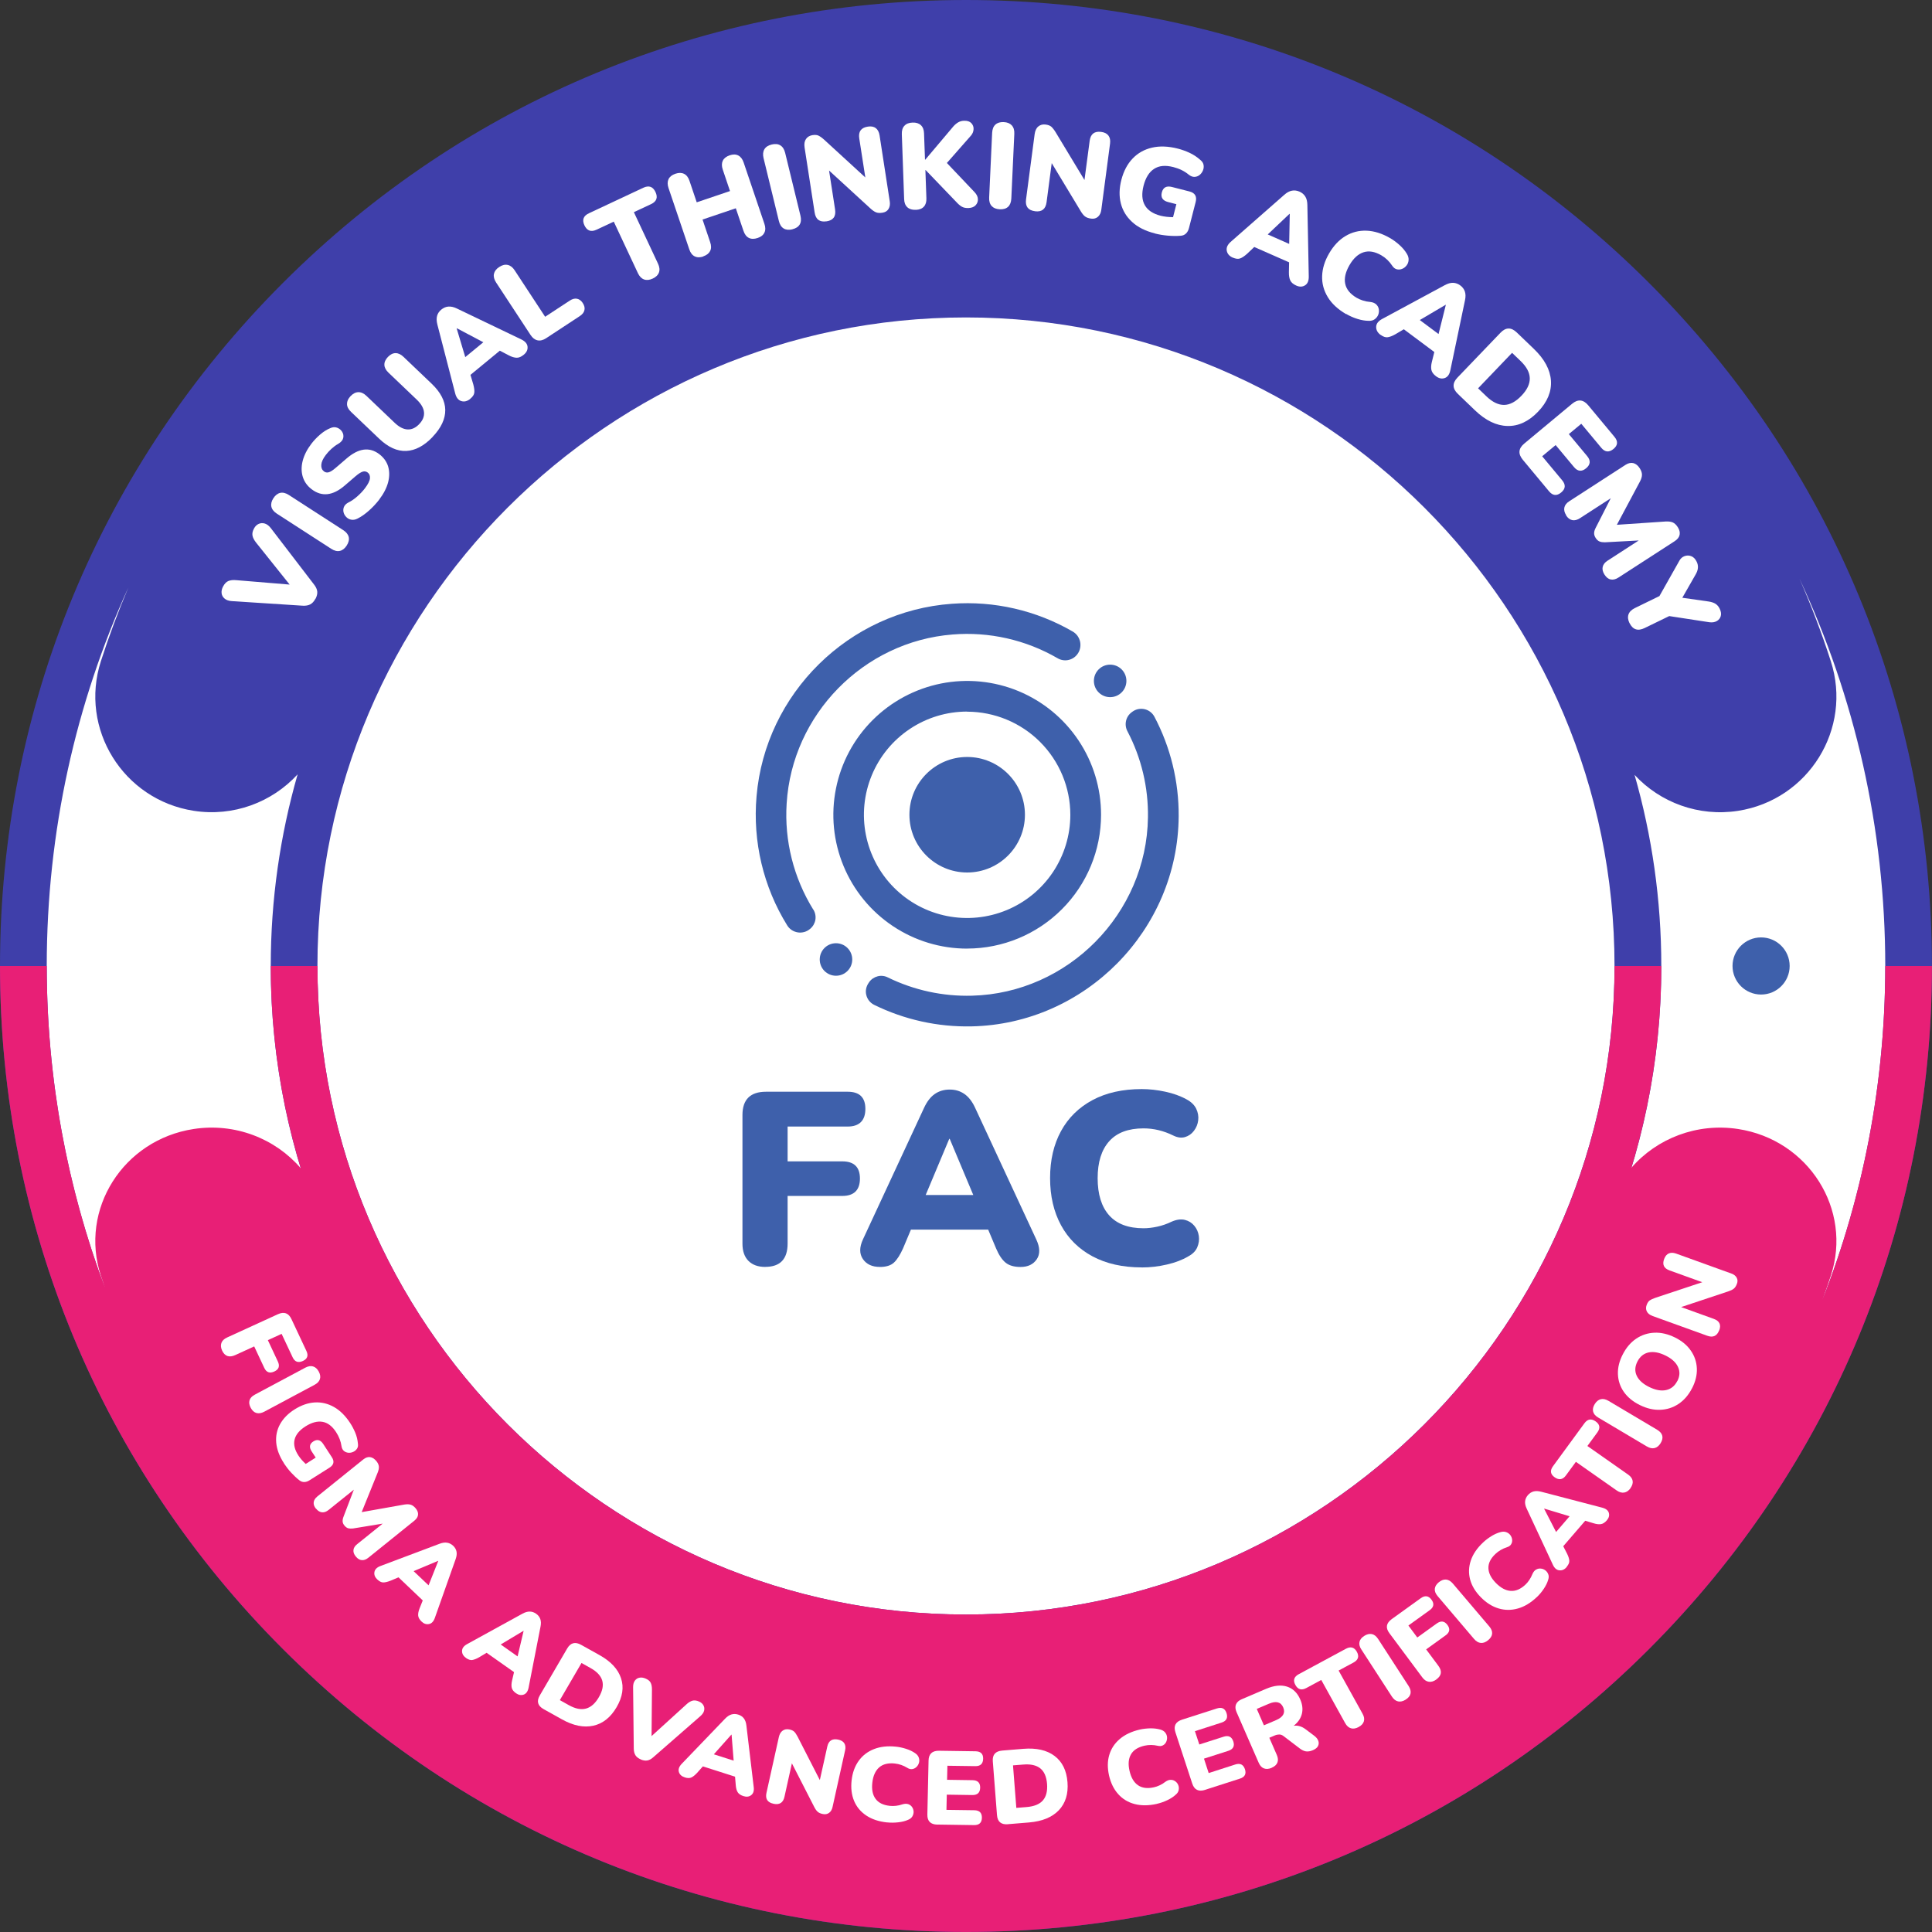 <svg width="500" height="500" viewBox="0 0 500 500" fill="none" xmlns="http://www.w3.org/2000/svg">
<rect x="0" y="0" width="500" height="500" fill="#333333" stroke="none"/>
<g clip-path="url(#clip0_1545_5532)">
<circle cx="250.493" cy="249.799" r="238.697" fill="white"/>
<path d="M250.305 225.8C258.556 225.8 265.252 219.104 265.252 210.853C265.252 202.601 258.556 195.905 250.305 195.905C242.054 195.905 235.358 202.601 235.358 210.853C235.358 219.104 242.054 225.8 250.305 225.8Z" fill="#3E60AB"/>
<path d="M250.305 245.501C243.447 245.501 236.752 243.472 231.064 239.664C225.364 235.856 220.921 230.442 218.307 224.119C215.681 217.785 214.997 210.828 216.341 204.107C217.673 197.386 220.983 191.213 225.824 186.372C230.666 181.531 236.839 178.233 243.559 176.889C250.28 175.557 257.249 176.241 263.572 178.855C269.907 181.481 275.308 185.912 279.116 191.612C282.925 197.312 284.953 204.007 284.953 210.853C284.953 220.037 281.294 228.849 274.798 235.333C268.301 241.829 259.502 245.476 250.317 245.488L250.305 245.501ZM250.28 184.157C245.003 184.157 239.838 185.725 235.445 188.662C231.052 191.599 227.629 195.769 225.613 200.647C223.597 205.526 223.062 210.902 224.095 216.08C225.127 221.257 227.666 226.024 231.4 229.757C235.134 233.491 239.9 236.042 245.078 237.063C250.255 238.096 255.632 237.561 260.51 235.544C265.389 233.528 269.558 230.106 272.495 225.712C275.432 221.319 277.001 216.154 277.001 210.877C277.001 203.796 274.175 197.013 269.172 192.01C264.169 187.007 257.374 184.194 250.292 184.182L250.28 184.157Z" fill="#3E60AB"/>
<path d="M210.467 235.395C205.389 227.181 202.974 217.598 203.584 207.965C204.991 184.891 223.472 166.036 246.521 164.207C255.993 163.435 265.464 165.576 273.69 170.342C274.499 170.828 275.47 171.002 276.391 170.828C277.324 170.653 278.158 170.156 278.743 169.409L278.793 169.347C279.141 168.899 279.39 168.376 279.515 167.816C279.639 167.256 279.652 166.683 279.539 166.123C279.427 165.563 279.191 165.04 278.867 164.568C278.531 164.107 278.108 163.721 277.61 163.435C268.152 157.959 257.274 155.457 246.385 156.254C219.714 158.133 198.046 179.465 195.793 206.098C194.773 217.797 197.548 229.521 203.734 239.502C204.032 239.988 204.443 240.398 204.916 240.709C205.389 241.021 205.937 241.22 206.497 241.307C207.057 241.394 207.629 241.344 208.177 241.195C208.724 241.033 209.222 240.759 209.658 240.386L209.72 240.336C210.417 239.739 210.877 238.917 211.027 238.009C211.164 237.1 210.977 236.167 210.492 235.395H210.467Z" fill="#3E60AB"/>
<path d="M293.093 184.169L292.906 184.306C292.147 184.854 291.612 185.663 291.413 186.584C291.213 187.505 291.35 188.463 291.798 189.284C295.395 196.154 297.212 203.808 297.088 211.562C296.739 236.441 276.441 257.026 251.562 257.685C244.045 257.897 236.577 256.279 229.82 252.981C229.011 252.558 228.065 252.433 227.169 252.657C226.273 252.881 225.488 253.404 224.953 254.151L224.816 254.362C224.493 254.81 224.269 255.333 224.157 255.868C224.045 256.416 224.057 256.976 224.194 257.511C224.331 258.046 224.567 258.556 224.916 258.992C225.264 259.428 225.7 259.788 226.198 260.037C234.039 263.895 242.688 265.812 251.425 265.625C280.846 265.028 304.854 240.685 305.04 211.251C305.103 202.265 302.95 193.416 298.755 185.476C298.494 184.991 298.133 184.568 297.698 184.231C297.262 183.895 296.752 183.659 296.217 183.535C295.681 183.41 295.121 183.41 294.586 183.51C294.051 183.622 293.541 183.846 293.093 184.169Z" fill="#3E60AB"/>
<path d="M216.353 252.52C218.681 252.52 220.56 250.641 220.56 248.314C220.56 245.986 218.681 244.107 216.353 244.107C214.026 244.107 212.147 245.986 212.147 248.314C212.147 250.641 214.026 252.52 216.353 252.52Z" fill="#3E60AB"/>
<path d="M287.305 180.423C289.633 180.423 291.512 178.544 291.512 176.217C291.512 173.889 289.633 172.01 287.305 172.01C284.978 172.01 283.099 173.889 283.099 176.217C283.099 178.544 284.978 180.423 287.305 180.423Z" fill="#3E60AB"/>
<path d="M198.046 327.878C196.179 327.878 194.736 327.355 193.703 326.322C192.67 325.289 192.147 323.796 192.147 321.842V288.575C192.147 284.555 194.175 282.539 198.245 282.539H219.39C222.439 282.539 223.958 284.02 223.958 286.982C223.958 289.944 222.439 291.549 219.39 291.549H203.833V300.56H217.984C221.033 300.56 222.551 302.041 222.551 305.003C222.551 307.965 221.033 309.508 217.984 309.508H203.833V321.829C203.833 325.849 201.904 327.866 198.058 327.866L198.046 327.878Z" fill="#3E60AB"/>
<path d="M227.704 327.878C225.713 327.878 224.256 327.206 223.323 325.849C222.39 324.493 222.39 322.8 223.323 320.772L239.129 286.745C239.888 285.09 240.821 283.883 241.917 283.124C243.012 282.365 244.306 281.979 245.787 281.979C247.268 281.979 248.5 282.365 249.596 283.124C250.691 283.883 251.624 285.09 252.383 286.745L268.189 320.772C269.16 322.85 269.21 324.555 268.314 325.887C267.418 327.218 266.024 327.89 264.119 327.89C262.427 327.89 261.12 327.505 260.212 326.745C259.303 325.986 258.482 324.754 257.772 323.062L255.744 318.233H235.744L233.715 323.062C232.956 324.754 232.172 325.986 231.363 326.745C230.554 327.505 229.334 327.89 227.679 327.89L227.704 327.878ZM245.663 294.736L239.564 309.272H251.886L245.787 294.736H245.663Z" fill="#3E60AB"/>
<path d="M295.495 328.002C290.541 328.002 286.285 327.044 282.738 325.14C279.191 323.236 276.465 320.548 274.586 317.075C272.707 313.603 271.761 309.546 271.761 304.891C271.761 300.236 272.707 296.179 274.586 292.732C276.465 289.284 279.191 286.609 282.738 284.704C286.285 282.8 290.541 281.854 295.495 281.854C297.436 281.854 299.465 282.078 301.556 282.526C303.646 282.974 305.501 283.634 307.106 284.53C308.289 285.165 309.11 285.974 309.583 286.945C310.044 287.915 310.218 288.911 310.093 289.932C309.969 290.952 309.595 291.861 308.986 292.657C308.376 293.466 307.604 294.001 306.671 294.275C305.737 294.549 304.729 294.412 303.622 293.864C301.12 292.632 298.569 292.022 295.943 292.022C292.01 292.022 289.048 293.13 287.057 295.358C285.065 297.586 284.07 300.759 284.07 304.916C284.07 309.073 285.065 312.309 287.057 314.536C289.048 316.764 292.01 317.872 295.943 317.872C297.038 317.872 298.233 317.735 299.502 317.461C300.772 317.187 302.016 316.752 303.248 316.154C304.518 315.607 305.65 315.457 306.646 315.706C307.642 315.955 308.45 316.465 309.085 317.225C309.72 317.984 310.106 318.867 310.255 319.863C310.404 320.859 310.255 321.842 309.844 322.813C309.421 323.783 308.637 324.567 307.492 325.165C306.011 326.049 304.182 326.758 302.004 327.256C299.826 327.766 297.66 328.015 295.495 328.015V328.002Z" fill="#3E60AB"/>
<path d="M426.77 73.217C379.552 25.999 316.777 0 249.994 0C183.211 0 120.436 25.999 73.217 73.217C25.999 120.436 0 183.223 0 249.994C0 316.764 25.999 379.552 73.217 426.77C120.436 473.989 183.211 499.988 249.994 499.988C316.777 499.988 379.552 473.989 426.77 426.77C473.989 379.552 499.988 316.777 499.988 249.994C499.988 183.211 473.989 120.436 426.77 73.217ZM249.994 82.153C342.539 82.153 417.835 157.449 417.835 249.994C417.835 342.539 342.539 417.835 249.994 417.835C157.449 417.835 82.153 342.539 82.153 249.994C82.153 157.449 157.449 82.153 249.994 82.153ZM249.994 487.903C118.818 487.903 12.097 381.182 12.097 250.006C12.097 215.096 19.651 181.917 33.23 152.022C30.579 158.27 28.189 164.642 26.111 171.114C20.473 188.612 31.886 206.982 50.118 209.832C60.386 211.437 70.392 207.642 77.025 200.398C72.495 216.167 70.069 232.806 70.069 250.019C70.069 349.235 150.79 429.956 250.006 429.956C349.222 429.956 429.944 349.235 429.944 250.019C429.944 232.869 427.53 216.266 423.024 200.535C429.658 207.704 439.614 211.425 449.807 209.844C468.04 207.007 479.452 188.625 473.815 171.126C471.475 163.858 468.762 156.727 465.7 149.745C479.938 180.236 487.903 214.213 487.903 250.031C487.903 381.207 381.182 487.928 250.006 487.928L249.994 487.903Z" fill="#3F3FAA"/>
<path d="M487.903 249.994C487.903 280.436 482.153 309.558 471.686 336.329C472.421 334.287 473.143 332.234 473.815 330.168C479.452 313.006 468.04 294.972 449.807 292.184C439.179 290.554 428.811 294.599 422.203 302.215C427.231 285.675 429.944 268.152 429.944 249.994H417.847C417.847 342.539 342.551 417.835 250.006 417.835C157.461 417.835 82.165 342.539 82.165 249.994H70.069C70.069 268.202 72.794 285.787 77.847 302.352C71.238 294.648 60.821 290.541 50.118 292.184C31.886 294.972 20.473 313.006 26.111 330.168C26.459 331.213 26.808 332.259 27.169 333.304C17.436 307.368 12.097 279.291 12.097 249.994H0C0 316.777 25.999 379.552 73.217 426.77C120.436 473.989 183.211 499.988 249.994 499.988C316.777 499.988 379.552 473.989 426.77 426.77C473.989 379.552 499.988 316.777 499.988 249.994H487.89H487.903Z" fill="#E81F76"/>
<path d="M81.63 154.96C81.257 155.657 80.809 156.142 80.286 156.416C79.764 156.689 79.091 156.801 78.295 156.752L60.013 155.569C59.216 155.52 58.581 155.308 58.133 154.922C57.673 154.536 57.411 154.063 57.349 153.516C57.287 152.956 57.411 152.383 57.735 151.773C58.133 151.039 58.594 150.566 59.129 150.355C59.664 150.143 60.324 150.068 61.12 150.143L74.96 151.288L66.273 140.423C65.775 139.801 65.476 139.216 65.352 138.656C65.24 138.096 65.352 137.474 65.737 136.777C66.036 136.204 66.447 135.806 66.945 135.582C67.442 135.358 67.978 135.32 68.538 135.495C69.098 135.669 69.62 136.067 70.106 136.702L81.257 151.251C81.755 151.873 82.029 152.47 82.103 153.068C82.165 153.653 82.016 154.287 81.655 154.972L81.63 154.96Z" fill="white"/>
<path d="M89.72 141.195C89.222 141.966 88.625 142.427 87.94 142.576C87.243 142.726 86.497 142.539 85.7 142.016L71.662 132.943C70.853 132.421 70.38 131.811 70.23 131.126C70.081 130.429 70.255 129.708 70.753 128.936C71.251 128.164 71.848 127.704 72.533 127.554C73.217 127.405 73.976 127.592 74.773 128.115L88.811 137.187C89.621 137.71 90.093 138.307 90.255 138.992C90.404 139.676 90.23 140.411 89.72 141.195Z" fill="white"/>
<path d="M98.183 129.247C97.411 130.255 96.515 131.226 95.495 132.134C94.474 133.043 93.479 133.74 92.52 134.213C91.96 134.499 91.438 134.586 90.927 134.499C90.417 134.412 89.994 134.188 89.645 133.839C89.297 133.491 89.048 133.093 88.924 132.62C88.799 132.147 88.824 131.686 88.998 131.226C89.185 130.765 89.558 130.367 90.143 130.056C90.94 129.67 91.711 129.135 92.483 128.451C93.242 127.778 93.889 127.094 94.424 126.397C95.258 125.302 95.694 124.431 95.744 123.771C95.793 123.111 95.594 122.614 95.159 122.29C94.773 122.004 94.35 121.917 93.889 122.054C93.429 122.19 92.806 122.576 92.047 123.223L89.21 125.663C86.136 128.301 83.286 128.625 80.66 126.621C79.515 125.75 78.755 124.68 78.357 123.398C77.971 122.116 77.959 120.747 78.332 119.278C78.706 117.81 79.453 116.329 80.573 114.86C81.232 114.001 81.991 113.192 82.85 112.458C83.709 111.724 84.58 111.164 85.451 110.815C86.098 110.516 86.696 110.479 87.256 110.691C87.816 110.902 88.239 111.263 88.55 111.749C88.861 112.246 88.948 112.782 88.824 113.354C88.7 113.927 88.264 114.437 87.505 114.885C86.907 115.221 86.335 115.644 85.775 116.154C85.215 116.665 84.717 117.212 84.294 117.772C83.584 118.706 83.211 119.54 83.149 120.286C83.099 121.033 83.323 121.593 83.833 121.991C84.194 122.265 84.605 122.352 85.065 122.228C85.526 122.103 86.123 121.73 86.87 121.083L89.683 118.668C92.794 115.98 95.619 115.607 98.158 117.536C99.303 118.407 100.062 119.465 100.448 120.722C100.821 121.979 100.821 123.335 100.448 124.804C100.062 126.273 99.303 127.754 98.158 129.259L98.183 129.247Z" fill="white"/>
<path d="M111.985 113.055C109.77 115.383 107.492 116.59 105.14 116.702C102.788 116.814 100.448 115.744 98.108 113.516L90.853 106.596C90.168 105.949 89.82 105.277 89.807 104.568C89.795 103.858 90.093 103.174 90.728 102.514C91.363 101.854 92.035 101.506 92.744 101.493C93.454 101.481 94.138 101.792 94.823 102.439L102.128 109.409C103.286 110.517 104.406 111.089 105.489 111.139C106.571 111.189 107.567 110.728 108.5 109.745C109.421 108.787 109.832 107.766 109.732 106.683C109.633 105.613 108.998 104.518 107.841 103.41L100.535 96.441C99.863 95.793 99.502 95.121 99.477 94.424C99.452 93.728 99.764 93.043 100.386 92.383C101.021 91.724 101.68 91.388 102.377 91.388C103.074 91.388 103.759 91.711 104.431 92.358L111.686 99.278C114.026 101.506 115.208 103.783 115.233 106.098C115.258 108.413 114.176 110.741 111.96 113.055H111.985Z" fill="white"/>
<path d="M121.718 103.211C120.958 103.833 120.199 104.032 119.415 103.808C118.631 103.584 118.108 102.937 117.822 101.879L113.192 83.995C112.968 83.124 112.943 82.377 113.118 81.742C113.292 81.108 113.665 80.56 114.238 80.1C114.785 79.651 115.383 79.403 116.042 79.34C116.702 79.291 117.436 79.452 118.233 79.838L134.885 87.828C135.905 88.314 136.453 88.948 136.528 89.732C136.602 90.516 136.279 91.201 135.557 91.798C134.91 92.334 134.3 92.595 133.715 92.582C133.13 92.57 132.433 92.371 131.637 91.948L129.359 90.753L121.755 97.013L122.489 99.49C122.726 100.373 122.813 101.083 122.75 101.618C122.688 102.153 122.34 102.688 121.705 103.199L121.718 103.211ZM118.183 84.991L120.411 92.421L125.09 88.575L118.233 84.953L118.183 84.991Z" fill="white"/>
<path d="M141.344 87.53C140.56 88.04 139.813 88.227 139.116 88.077C138.419 87.928 137.822 87.467 137.312 86.696L128.388 73.105C127.878 72.321 127.691 71.587 127.828 70.89C127.978 70.193 128.426 69.596 129.197 69.098C129.969 68.588 130.691 68.413 131.388 68.563C132.085 68.712 132.682 69.172 133.192 69.957L141.083 81.979L147.455 77.797C148.114 77.362 148.737 77.2 149.322 77.312C149.907 77.424 150.404 77.797 150.815 78.419C151.238 79.067 151.388 79.676 151.251 80.261C151.126 80.846 150.728 81.357 150.068 81.792L141.319 87.542L141.344 87.53Z" fill="white"/>
<path d="M168.924 72.097C168.09 72.483 167.343 72.558 166.683 72.321C166.024 72.085 165.489 71.537 165.09 70.691L158.843 57.362L154.4 59.44C152.968 60.112 151.923 59.739 151.251 58.32C150.591 56.901 150.977 55.868 152.408 55.196L166.497 48.587C167.928 47.915 168.986 48.289 169.645 49.708C170.305 51.126 169.919 52.159 168.488 52.831L164.045 54.91L170.293 68.239C170.691 69.085 170.778 69.844 170.541 70.504C170.305 71.164 169.77 71.699 168.924 72.097Z" fill="white"/>
<path d="M182.041 66.372C181.17 66.671 180.423 66.658 179.788 66.347C179.154 66.036 178.681 65.426 178.382 64.518L173.018 48.675C172.707 47.766 172.719 46.994 173.018 46.36C173.329 45.725 173.927 45.264 174.785 44.966C175.656 44.667 176.403 44.679 177.038 44.991C177.673 45.302 178.146 45.912 178.444 46.82L180.311 52.358L188.923 49.446L187.057 43.908C186.745 42.999 186.758 42.228 187.057 41.593C187.368 40.958 187.965 40.498 188.824 40.199C189.695 39.9 190.442 39.913 191.064 40.236C191.686 40.56 192.159 41.17 192.458 42.066L197.822 57.909C198.133 58.818 198.133 59.589 197.822 60.212C197.523 60.846 196.938 61.307 196.067 61.593C195.184 61.892 194.424 61.879 193.802 61.568C193.18 61.257 192.707 60.635 192.408 59.739L190.429 53.902L181.817 56.814L183.783 62.651C184.095 63.559 184.095 64.331 183.783 64.953C183.472 65.576 182.887 66.049 181.991 66.347L182.041 66.372Z" fill="white"/>
<path d="M205.053 59.353C204.157 59.564 203.41 59.49 202.813 59.129C202.203 58.755 201.792 58.108 201.568 57.175L197.61 40.933C197.386 40 197.461 39.241 197.822 38.631C198.183 38.021 198.818 37.623 199.714 37.399C200.61 37.175 201.357 37.25 201.954 37.623C202.551 37.984 202.974 38.644 203.198 39.564L207.156 55.806C207.38 56.739 207.318 57.511 206.957 58.108C206.596 58.706 205.961 59.116 205.053 59.34V59.353Z" fill="white"/>
<path d="M213.902 57.274C212.134 57.548 211.101 56.789 210.828 54.997L208.226 38.17C208.09 37.262 208.202 36.54 208.587 35.98C208.961 35.432 209.521 35.096 210.268 34.972C210.927 34.872 211.45 34.91 211.848 35.109C212.246 35.308 212.732 35.644 213.292 36.154L223.945 45.924L222.377 35.831C222.103 34.063 222.838 33.043 224.592 32.769C225.451 32.632 226.148 32.769 226.658 33.155C227.169 33.553 227.492 34.175 227.629 35.009L230.268 52.122C230.392 52.906 230.268 53.553 229.944 54.088C229.62 54.623 229.085 54.935 228.388 55.047C227.691 55.159 227.119 55.121 226.683 54.935C226.248 54.748 225.75 54.4 225.215 53.902L214.561 44.132L216.117 54.2C216.391 55.992 215.656 57.026 213.902 57.287V57.274Z" fill="white"/>
<path d="M236.963 54.3C236.042 54.337 235.333 54.113 234.81 53.628C234.288 53.142 234.014 52.433 233.989 51.5L233.391 34.723C233.354 33.79 233.578 33.055 234.064 32.545C234.549 32.022 235.246 31.749 236.167 31.724C237.088 31.686 237.797 31.91 238.32 32.396C238.843 32.881 239.116 33.591 239.141 34.524L239.39 41.332H239.452L246.746 32.694C247.131 32.259 247.542 31.923 247.978 31.662C248.413 31.413 248.911 31.263 249.484 31.251C250.342 31.226 250.965 31.425 251.375 31.861C251.786 32.296 251.985 32.819 251.96 33.416C251.935 34.014 251.724 34.574 251.301 35.072L245.053 42.178L252.197 49.708C252.757 50.292 253.055 50.902 253.08 51.525C253.105 52.147 252.906 52.682 252.483 53.13C252.06 53.578 251.45 53.802 250.629 53.84C249.919 53.864 249.347 53.74 248.899 53.478C248.451 53.217 247.978 52.806 247.48 52.259L239.552 44.008H239.49L239.751 51.313C239.788 52.246 239.564 52.981 239.092 53.491C238.619 54.001 237.922 54.288 236.976 54.312L236.963 54.3Z" fill="white"/>
<path d="M258.731 54.163C257.81 54.113 257.125 53.84 256.64 53.317C256.167 52.794 255.943 52.06 255.993 51.102L256.764 34.4C256.814 33.441 257.088 32.719 257.611 32.246C258.133 31.773 258.855 31.549 259.764 31.599C260.685 31.637 261.369 31.923 261.854 32.446C262.327 32.968 262.551 33.703 262.502 34.661L261.73 51.363C261.68 52.321 261.406 53.043 260.896 53.516C260.386 53.989 259.664 54.213 258.718 54.163H258.731Z" fill="white"/>
<path d="M267.841 54.661C266.061 54.424 265.302 53.416 265.538 51.612L267.766 34.723C267.89 33.815 268.202 33.142 268.724 32.719C269.247 32.296 269.869 32.134 270.616 32.234C271.276 32.321 271.773 32.52 272.097 32.806C272.421 33.105 272.794 33.566 273.192 34.213L280.66 46.584L282.004 36.453C282.24 34.673 283.236 33.902 284.991 34.138C285.862 34.25 286.484 34.574 286.87 35.096C287.256 35.619 287.393 36.304 287.281 37.15L285.015 54.312C284.916 55.096 284.617 55.694 284.144 56.105C283.671 56.515 283.086 56.677 282.377 56.578C281.668 56.478 281.145 56.291 280.772 55.992C280.398 55.694 280.025 55.221 279.651 54.586L272.184 42.215L270.852 52.321C270.616 54.113 269.62 54.897 267.865 54.673L267.841 54.661Z" fill="white"/>
<path d="M298.855 60.398C296.416 59.776 294.449 58.793 292.981 57.436C291.512 56.092 290.541 54.487 290.068 52.62C289.595 50.753 289.645 48.737 290.205 46.559C290.79 44.294 291.761 42.452 293.118 41.033C294.487 39.602 296.154 38.668 298.146 38.208C300.137 37.747 302.365 37.834 304.854 38.469C305.862 38.731 306.87 39.092 307.866 39.552C308.861 40.012 309.807 40.635 310.678 41.419C311.139 41.792 311.413 42.228 311.487 42.713C311.562 43.199 311.512 43.671 311.313 44.132C311.114 44.605 310.828 44.978 310.454 45.289C310.081 45.588 309.645 45.75 309.147 45.775C308.65 45.8 308.152 45.6 307.629 45.19C306.534 44.281 305.202 43.634 303.647 43.236C301.605 42.713 299.95 42.862 298.668 43.709C297.386 44.543 296.49 45.986 295.955 48.052C295.432 50.106 295.532 51.798 296.279 53.105C297.013 54.412 298.382 55.321 300.361 55.831C301.294 56.067 302.365 56.192 303.584 56.204L304.443 52.844L302.327 52.296C300.896 51.935 300.348 51.089 300.684 49.782C301.021 48.488 301.892 48.027 303.335 48.401L307.816 49.546C309.272 49.919 309.807 50.828 309.434 52.284L307.716 58.98C307.567 59.589 307.306 60.075 306.945 60.423C306.584 60.784 306.111 60.983 305.513 61.02C304.455 61.095 303.36 61.083 302.215 60.983C301.07 60.884 299.938 60.697 298.83 60.411L298.855 60.398Z" fill="white"/>
<path d="M319.054 66.683C318.158 66.285 317.635 65.688 317.486 64.891C317.337 64.095 317.673 63.335 318.494 62.601L332.371 50.417C333.043 49.819 333.703 49.459 334.35 49.347C334.997 49.222 335.657 49.309 336.316 49.596C336.963 49.882 337.461 50.305 337.81 50.865C338.158 51.425 338.332 52.159 338.345 53.043L338.706 71.512C338.731 72.645 338.42 73.416 337.747 73.84C337.075 74.263 336.316 74.287 335.47 73.902C334.711 73.566 334.201 73.13 333.939 72.607C333.678 72.085 333.553 71.363 333.566 70.467L333.616 67.891L324.605 63.92L322.738 65.688C322.054 66.297 321.456 66.696 320.946 66.882C320.436 67.069 319.801 66.994 319.054 66.671V66.683ZM333.728 55.333L328.09 60.672L333.64 63.124L333.79 55.37L333.728 55.345V55.333Z" fill="white"/>
<path d="M348.351 81.282C346.248 80.05 344.667 78.594 343.634 76.901C342.601 75.209 342.103 73.391 342.166 71.45C342.228 69.508 342.825 67.542 343.983 65.563C345.14 63.584 346.534 62.091 348.202 61.095C349.857 60.1 351.674 59.627 353.665 59.701C355.644 59.776 357.698 60.423 359.801 61.643C360.635 62.128 361.431 62.726 362.215 63.435C362.999 64.144 363.622 64.891 364.082 65.663C364.431 66.223 364.58 66.77 364.543 67.305C364.505 67.841 364.331 68.301 364.02 68.699C363.709 69.098 363.335 69.396 362.875 69.583C362.415 69.77 361.954 69.807 361.494 69.695C361.033 69.583 360.635 69.272 360.299 68.762C359.54 67.617 358.606 66.721 357.486 66.073C355.806 65.103 354.275 64.841 352.881 65.289C351.487 65.737 350.268 66.845 349.247 68.612C348.214 70.392 347.841 72.01 348.139 73.441C348.438 74.872 349.421 76.08 351.089 77.063C351.562 77.337 352.097 77.573 352.707 77.772C353.317 77.971 353.952 78.096 354.624 78.146C355.296 78.22 355.818 78.444 356.179 78.793C356.54 79.141 356.764 79.564 356.839 80.05C356.914 80.535 356.864 80.996 356.69 81.456C356.503 81.917 356.204 82.302 355.781 82.614C355.358 82.925 354.835 83.062 354.2 83.024C353.354 83.024 352.396 82.875 351.35 82.551C350.293 82.228 349.309 81.792 348.401 81.257L348.351 81.282Z" fill="white"/>
<path d="M357.287 86.671C356.503 86.086 356.13 85.389 356.154 84.58C356.179 83.771 356.69 83.099 357.648 82.576L373.902 73.802C374.686 73.379 375.408 73.167 376.067 73.192C376.727 73.217 377.349 73.441 377.934 73.877C378.507 74.3 378.892 74.823 379.104 75.445C379.316 76.067 379.328 76.814 379.141 77.698L375.358 95.781C375.134 96.889 374.649 97.573 373.902 97.835C373.155 98.096 372.408 97.947 371.662 97.386C370.99 96.889 370.591 96.353 370.454 95.781C370.318 95.209 370.355 94.487 370.579 93.603L371.201 91.102L363.311 85.215L361.095 86.522C360.299 86.969 359.627 87.218 359.079 87.281C358.544 87.343 357.947 87.131 357.287 86.646V86.671ZM374.126 78.88L367.443 82.825L372.296 86.447L374.176 78.917L374.126 78.88Z" fill="white"/>
<path d="M377.299 101.942C375.856 100.56 375.818 99.154 377.187 97.722L388.326 86.111C389.695 84.68 391.101 84.655 392.545 86.049L396.963 90.293C399.714 92.931 401.182 95.669 401.381 98.507C401.568 101.344 400.46 104.032 398.034 106.559C395.607 109.085 392.968 110.317 390.118 110.243C387.268 110.18 384.468 108.824 381.717 106.185L377.299 101.942ZM382.514 100.485L384.679 102.564C386.26 104.082 387.791 104.816 389.284 104.792C390.765 104.767 392.259 103.97 393.74 102.427C395.221 100.884 395.943 99.365 395.905 97.872C395.868 96.378 395.059 94.885 393.491 93.391L391.325 91.313L382.526 100.498L382.514 100.485Z" fill="white"/>
<path d="M394.113 119.004C392.831 117.461 392.956 116.067 394.474 114.798L406.845 104.505C408.364 103.236 409.77 103.373 411.052 104.916L417.822 113.055C418.78 114.213 418.706 115.246 417.586 116.179C416.428 117.138 415.37 117.038 414.412 115.893L409.235 109.67L406.011 112.346L410.753 118.034C411.711 119.191 411.624 120.236 410.492 121.182C409.359 122.128 408.301 122.029 407.343 120.871L402.601 115.184L399.116 118.083L404.294 124.306C405.252 125.464 405.165 126.509 404.032 127.455C402.9 128.401 401.842 128.301 400.884 127.144L394.113 119.004Z" fill="white"/>
<path d="M405.327 133.342C404.879 132.645 404.717 131.973 404.854 131.35C404.991 130.728 405.414 130.18 406.111 129.732L420.672 120.311C421.382 119.851 422.066 119.701 422.701 119.851C423.336 120.012 423.896 120.46 424.369 121.195C424.754 121.792 424.941 122.352 424.941 122.862C424.941 123.373 424.767 123.97 424.418 124.617L418.444 135.818L431.102 134.96C431.848 134.922 432.458 135.009 432.919 135.208C433.392 135.42 433.815 135.818 434.213 136.441C434.649 137.125 434.81 137.772 434.686 138.407C434.561 139.029 434.138 139.577 433.416 140.05L418.855 149.471C418.158 149.919 417.499 150.093 416.876 149.969C416.254 149.857 415.706 149.434 415.246 148.712C414.798 148.015 414.636 147.355 414.773 146.721C414.91 146.098 415.333 145.551 416.03 145.103L424.107 139.876L415.333 140.348C414.785 140.348 414.337 140.286 413.964 140.137C413.591 139.988 413.267 139.689 412.968 139.241C412.682 138.805 412.545 138.382 412.558 137.984C412.558 137.586 412.695 137.138 412.931 136.665L416.864 128.948L408.886 134.113C408.189 134.561 407.53 134.736 406.907 134.611C406.285 134.487 405.738 134.076 405.277 133.354L405.327 133.342Z" fill="white"/>
<path d="M421.705 161.245C421.307 160.423 421.22 159.676 421.456 159.004C421.693 158.332 422.253 157.785 423.111 157.362L429.459 154.263L434.648 145.065C434.947 144.53 435.37 144.144 435.943 143.933C436.515 143.721 437.088 143.709 437.673 143.933C438.258 144.144 438.743 144.63 439.104 145.376C439.365 145.899 439.465 146.447 439.415 147.007C439.365 147.567 439.141 148.177 438.743 148.824L435.383 154.698L442.116 155.657C442.887 155.769 443.497 155.968 443.958 156.254C444.406 156.54 444.779 156.963 445.053 157.536C445.401 158.245 445.488 158.892 445.327 159.452C445.165 160.025 444.816 160.448 444.281 160.747C443.746 161.045 443.111 161.133 442.365 161.033L431.997 159.44L425.65 162.526C423.871 163.398 422.564 162.962 421.717 161.245H421.705Z" fill="white"/>
<path d="M57.486 349.533C57.15 348.811 57.088 348.152 57.299 347.554C57.523 346.957 58.009 346.484 58.78 346.136L71.935 340.112C73.528 339.39 74.698 339.813 75.433 341.394L79.303 349.633C79.863 350.828 79.552 351.686 78.382 352.222C77.175 352.769 76.291 352.458 75.731 351.263L72.881 345.202L69.322 346.833L71.91 352.358C72.471 353.553 72.159 354.412 70.99 354.947C69.795 355.495 68.924 355.171 68.376 353.976L65.787 348.451L60.921 350.678C59.328 351.413 58.183 351.014 57.474 349.521L57.486 349.533Z" fill="white"/>
<path d="M64.891 364.344C64.505 363.634 64.406 362.987 64.58 362.402C64.754 361.805 65.215 361.319 65.974 360.921L78.992 353.964C79.739 353.566 80.411 353.454 81.008 353.628C81.606 353.802 82.103 354.238 82.489 354.947C82.875 355.657 82.975 356.304 82.8 356.889C82.626 357.486 82.166 357.971 81.419 358.382L68.401 365.339C67.654 365.737 66.982 365.849 66.385 365.688C65.787 365.526 65.29 365.078 64.891 364.356V364.344Z" fill="white"/>
<path d="M73.516 378.731C72.309 376.876 71.637 375.084 71.487 373.354C71.338 371.624 71.674 370.019 72.495 368.55C73.317 367.082 74.561 365.812 76.242 364.754C77.984 363.659 79.726 363.049 81.469 362.95C83.211 362.85 84.866 363.248 86.434 364.132C88.003 365.016 89.397 366.409 90.629 368.289C91.126 369.048 91.562 369.882 91.935 370.765C92.309 371.649 92.545 372.607 92.632 373.628C92.707 374.151 92.632 374.574 92.383 374.935C92.135 375.296 91.823 375.557 91.413 375.744C91.002 375.93 90.591 376.005 90.156 375.968C89.733 375.93 89.347 375.781 89.011 375.507C88.675 375.233 88.463 374.81 88.376 374.238C88.202 373.006 87.741 371.798 86.97 370.616C85.962 369.073 84.792 368.189 83.46 367.965C82.128 367.741 80.672 368.127 79.079 369.135C77.486 370.143 76.553 371.276 76.242 372.558C75.93 373.839 76.266 375.221 77.25 376.714C77.71 377.424 78.332 378.133 79.117 378.867L81.705 377.225L80.66 375.619C79.95 374.536 80.1 373.665 81.108 373.03C82.103 372.408 82.95 372.632 83.659 373.715L85.874 377.113C86.596 378.208 86.397 379.116 85.277 379.826L80.125 383.086C79.664 383.385 79.204 383.535 78.755 383.547C78.308 383.559 77.872 383.41 77.461 383.086C76.727 382.514 76.03 381.842 75.346 381.108C74.661 380.361 74.051 379.564 73.491 378.731H73.516Z" fill="white"/>
<path d="M81.792 390.479C81.319 389.919 81.12 389.359 81.182 388.799C81.245 388.239 81.568 387.741 82.128 387.281L94.026 377.698C94.611 377.225 95.196 377.026 95.769 377.1C96.341 377.175 96.876 377.511 97.374 378.096C97.772 378.569 97.996 379.042 98.046 379.49C98.096 379.938 97.996 380.46 97.76 381.058L93.603 391.338L104.68 389.371C105.339 389.272 105.874 389.284 106.31 389.421C106.746 389.558 107.169 389.869 107.579 390.355C108.04 390.902 108.239 391.462 108.189 392.01C108.139 392.57 107.816 393.08 107.231 393.553L95.333 403.136C94.76 403.597 94.2 403.808 93.64 403.759C93.08 403.721 92.558 403.41 92.085 402.825C91.612 402.265 91.413 401.705 91.475 401.145C91.537 400.585 91.848 400.087 92.433 399.627L99.042 394.312L91.35 395.569C90.865 395.619 90.467 395.607 90.131 395.52C89.795 395.432 89.471 395.196 89.16 394.835C88.861 394.487 88.7 394.126 88.675 393.777C88.65 393.429 88.712 393.031 88.874 392.595L91.574 385.526L85.053 390.765C84.48 391.226 83.92 391.437 83.36 391.388C82.8 391.338 82.278 391.039 81.805 390.454L81.792 390.479Z" fill="white"/>
<path d="M97.66 408.787C97.038 408.189 96.777 407.554 96.901 406.858C97.013 406.161 97.536 405.638 98.444 405.289L113.752 399.527C114.499 399.241 115.146 399.154 115.731 399.253C116.304 399.353 116.826 399.614 117.299 400.062C117.747 400.485 118.034 400.983 118.146 401.556C118.258 402.116 118.183 402.763 117.922 403.497L112.545 418.693C112.222 419.627 111.711 420.162 111.027 420.299C110.342 420.436 109.708 420.236 109.11 419.664C108.575 419.154 108.289 418.656 108.227 418.146C108.177 417.635 108.289 417.013 108.575 416.279L109.409 414.188L103.136 408.214L101.033 409.098C100.274 409.396 99.664 409.533 99.179 409.533C98.693 409.533 98.195 409.272 97.673 408.787H97.66ZM113.379 403.945L107.044 406.609L110.915 410.28L113.416 403.983L113.379 403.945Z" fill="white"/>
<path d="M120.61 429.073C119.9 428.575 119.564 427.978 119.577 427.268C119.589 426.559 120.025 425.974 120.871 425.501L135.184 417.635C135.881 417.25 136.515 417.063 137.1 417.075C137.685 417.075 138.245 417.274 138.768 417.648C139.278 418.009 139.627 418.457 139.826 419.004C140.025 419.54 140.037 420.199 139.888 420.958L136.802 436.752C136.615 437.71 136.192 438.32 135.545 438.556C134.885 438.793 134.225 438.681 133.541 438.208C132.943 437.785 132.57 437.324 132.446 436.826C132.321 436.329 132.346 435.706 132.52 434.935L133.031 432.744L125.937 427.741L123.983 428.911C123.286 429.309 122.688 429.533 122.203 429.608C121.718 429.67 121.195 429.496 120.597 429.085L120.61 429.073ZM135.457 422.066L129.583 425.588L133.951 428.675L135.507 422.091L135.457 422.054V422.066Z" fill="white"/>
<path d="M140.697 442.327C139.154 441.469 138.818 440.286 139.689 438.793L146.783 426.633C147.654 425.14 148.861 424.816 150.405 425.688L155.134 428.326C158.083 429.969 159.938 431.96 160.722 434.325C161.506 436.677 161.12 439.179 159.577 441.817C158.034 444.456 156.03 446.061 153.553 446.609C151.077 447.156 148.363 446.609 145.426 444.966L140.697 442.327ZM144.879 439.988L147.194 441.282C148.886 442.228 150.367 442.526 151.649 442.178C152.931 441.83 154.039 440.859 154.985 439.228C155.93 437.61 156.217 436.179 155.856 434.935C155.495 433.69 154.474 432.595 152.807 431.674L150.492 430.38L144.891 439.988H144.879Z" fill="white"/>
<path d="M165.837 455.333C165.19 455.059 164.729 454.698 164.456 454.263C164.182 453.827 164.032 453.255 164.02 452.558L163.846 436.64C163.846 435.943 163.983 435.383 164.294 434.96C164.605 434.536 165.003 434.275 165.489 434.188C165.974 434.088 166.497 434.163 167.057 434.4C167.741 434.686 168.189 435.059 168.401 435.507C168.625 435.955 168.724 436.528 168.724 437.225L168.625 449.297L177.698 441.045C178.208 440.573 178.718 440.274 179.204 440.137C179.689 440 180.261 440.075 180.896 440.348C181.419 440.573 181.805 440.896 182.041 441.319C182.278 441.73 182.34 442.19 182.228 442.688C182.116 443.186 181.792 443.659 181.257 444.132L169.085 454.76C168.563 455.233 168.052 455.52 167.53 455.607C167.007 455.706 166.434 455.607 165.812 455.345L165.837 455.333Z" fill="white"/>
<path d="M177.237 459.988C176.403 459.726 175.893 459.253 175.694 458.581C175.495 457.909 175.731 457.225 176.391 456.515L187.654 444.792C188.202 444.219 188.749 443.858 189.309 443.696C189.869 443.535 190.467 443.547 191.077 443.746C191.674 443.933 192.147 444.256 192.508 444.717C192.856 445.177 193.08 445.787 193.167 446.559L195.059 462.489C195.184 463.46 194.96 464.157 194.412 464.58C193.864 465.003 193.192 465.09 192.396 464.829C191.686 464.605 191.201 464.269 190.927 463.846C190.653 463.41 190.479 462.813 190.417 462.029L190.23 459.801L181.904 457.138L180.398 458.83C179.851 459.415 179.353 459.813 178.917 460.012C178.482 460.212 177.909 460.212 177.225 459.988H177.237ZM189.272 448.923L184.742 454.014L189.869 455.656L189.334 448.936H189.284L189.272 448.923Z" fill="white"/>
<path d="M200.187 466.808C198.631 466.484 198.021 465.551 198.357 464.007L201.568 449.546C201.742 448.774 202.078 448.214 202.564 447.878C203.049 447.542 203.622 447.442 204.281 447.579C204.866 447.704 205.289 447.903 205.563 448.177C205.837 448.451 206.123 448.886 206.434 449.471L212.172 460.685L214.101 452.01C214.437 450.492 215.383 449.882 216.914 450.205C217.673 450.367 218.208 450.678 218.507 451.164C218.805 451.649 218.88 452.246 218.718 452.968L215.457 467.679C215.308 468.351 215.009 468.849 214.561 469.172C214.113 469.496 213.578 469.596 212.956 469.471C212.334 469.347 211.873 469.135 211.574 468.849C211.263 468.563 210.965 468.127 210.678 467.554L204.941 456.341L203.024 464.991C202.688 466.534 201.742 467.144 200.199 466.82L200.187 466.808Z" fill="white"/>
<path d="M229.608 471.649C227.455 471.425 225.65 470.828 224.194 469.857C222.738 468.886 221.68 467.617 221.033 466.061C220.386 464.505 220.174 462.726 220.398 460.747C220.622 458.768 221.232 457.088 222.228 455.706C223.223 454.325 224.53 453.317 226.173 452.67C227.816 452.022 229.72 451.811 231.873 452.035C232.719 452.122 233.591 452.309 234.487 452.595C235.383 452.881 236.154 453.242 236.814 453.703C237.299 454.026 237.623 454.412 237.772 454.848C237.922 455.283 237.959 455.719 237.847 456.142C237.735 456.565 237.536 456.938 237.225 457.25C236.914 457.561 236.553 457.76 236.129 457.834C235.706 457.909 235.271 457.81 234.823 457.523C233.79 456.889 232.707 456.515 231.562 456.391C229.844 456.217 228.5 456.553 227.53 457.399C226.559 458.258 225.961 459.564 225.762 461.319C225.551 463.099 225.837 464.505 226.596 465.538C227.355 466.571 228.587 467.181 230.305 467.355C230.79 467.405 231.313 467.405 231.873 467.343C232.433 467.281 233.006 467.156 233.566 466.957C234.151 466.783 234.648 466.77 235.072 466.92C235.495 467.069 235.818 467.33 236.055 467.679C236.291 468.027 236.416 468.426 236.441 468.849C236.453 469.272 236.341 469.695 236.117 470.081C235.881 470.479 235.507 470.778 234.984 470.977C234.3 471.288 233.466 471.5 232.483 471.612C231.512 471.724 230.554 471.736 229.608 471.637V471.649Z" fill="white"/>
<path d="M242.614 472.209C240.834 472.184 239.963 471.313 240 469.596L240.311 455.632C240.349 453.914 241.257 453.068 243.037 453.093L252.471 453.23C253.802 453.255 254.462 453.889 254.437 455.159C254.412 456.465 253.728 457.1 252.396 457.075L245.19 456.976L245.103 460.61L251.699 460.709C253.031 460.734 253.69 461.381 253.665 462.663C253.641 463.945 252.956 464.58 251.624 464.555L245.028 464.456L244.941 468.388L252.147 468.488C253.479 468.513 254.138 469.16 254.113 470.442C254.089 471.724 253.404 472.358 252.072 472.334L242.639 472.197L242.614 472.209Z" fill="white"/>
<path d="M260.884 472.11C259.104 472.259 258.158 471.475 258.021 469.757L256.938 455.831C256.802 454.113 257.623 453.192 259.403 453.043L264.841 452.595C268.227 452.321 270.915 452.931 272.919 454.437C274.922 455.943 276.03 458.208 276.266 461.232C276.503 464.256 275.744 466.683 274.014 468.5C272.271 470.317 269.708 471.363 266.322 471.649L260.884 472.097V472.11ZM263.024 467.878L265.688 467.666C267.629 467.505 269.036 466.932 269.894 465.949C270.753 464.966 271.114 463.547 270.977 461.68C270.828 459.826 270.255 458.482 269.235 457.66C268.214 456.839 266.746 456.503 264.829 456.665L262.166 456.876L263.024 467.878Z" fill="white"/>
<path d="M299.378 466.845C297.262 467.318 295.345 467.33 293.64 466.882C291.935 466.434 290.517 465.576 289.384 464.306C288.252 463.049 287.467 461.444 287.019 459.502C286.584 457.561 286.596 455.781 287.082 454.163C287.567 452.545 288.476 451.164 289.82 450.031C291.164 448.899 292.894 448.09 295.009 447.604C295.843 447.418 296.727 447.318 297.673 447.293C298.606 447.281 299.465 447.38 300.237 447.592C300.809 447.741 301.232 448.003 301.531 448.351C301.817 448.712 301.991 449.11 302.029 449.546C302.066 449.981 301.991 450.392 301.817 450.79C301.63 451.189 301.357 451.487 300.983 451.686C300.61 451.898 300.162 451.935 299.639 451.811C298.457 451.537 297.299 451.537 296.179 451.786C294.499 452.172 293.329 452.918 292.695 454.026C292.047 455.146 291.923 456.565 292.321 458.295C292.719 460.037 293.441 461.282 294.512 462.016C295.57 462.75 296.951 462.925 298.631 462.551C299.104 462.452 299.602 462.278 300.112 462.041C300.635 461.805 301.12 461.506 301.593 461.133C302.079 460.784 302.551 460.61 303 460.622C303.448 460.622 303.846 460.759 304.194 461.021C304.543 461.282 304.792 461.605 304.941 462.004C305.103 462.402 305.128 462.825 305.041 463.273C304.953 463.721 304.692 464.119 304.256 464.48C303.709 464.991 302.987 465.464 302.103 465.887C301.22 466.31 300.311 466.621 299.39 466.833L299.378 466.845Z" fill="white"/>
<path d="M311.898 463.211C310.205 463.759 309.085 463.211 308.55 461.581L304.194 448.301C303.659 446.671 304.244 445.576 305.937 445.04L314.922 442.153C316.192 441.742 317.026 442.141 317.424 443.348C317.822 444.58 317.399 445.414 316.117 445.812L309.247 448.027L310.38 451.475L316.665 449.459C317.934 449.048 318.768 449.459 319.179 450.678C319.577 451.898 319.141 452.707 317.872 453.118L311.587 455.134L312.806 458.867L319.676 456.652C320.946 456.241 321.78 456.652 322.19 457.872C322.589 459.091 322.153 459.913 320.884 460.311L311.898 463.199V463.211Z" fill="white"/>
<path d="M329.11 457.511C328.364 457.834 327.691 457.884 327.107 457.66C326.522 457.436 326.074 456.951 325.75 456.204L320.013 443.074C319.689 442.327 319.639 441.668 319.876 441.095C320.112 440.523 320.61 440.075 321.382 439.751L327.679 437.063C329.733 436.192 331.525 436.005 333.068 436.49C334.611 436.988 335.756 438.096 336.503 439.813C337.075 441.12 337.212 442.365 336.926 443.535C336.64 444.704 335.93 445.75 334.798 446.633C335.868 446.472 336.914 446.783 337.934 447.567L340.187 449.26C340.672 449.645 341.008 450.056 341.17 450.516C341.344 450.977 341.319 451.425 341.108 451.861C340.896 452.296 340.448 452.657 339.789 452.943C339.116 453.23 338.532 453.329 337.996 453.255C337.474 453.18 336.914 452.918 336.341 452.47L332.197 449.309C331.836 449.035 331.462 448.886 331.089 448.886C330.716 448.886 330.317 448.961 329.907 449.135L328.5 449.732L330.442 454.188C330.766 454.935 330.815 455.594 330.591 456.154C330.367 456.714 329.869 457.175 329.098 457.498L329.11 457.511ZM327.107 446.509L330.23 445.177C332.097 444.381 332.707 443.273 332.085 441.854C331.475 440.448 330.23 440.137 328.376 440.933L325.252 442.265L327.107 446.521V446.509Z" fill="white"/>
<path d="M351.612 446.957C350.89 447.343 350.23 447.455 349.633 447.281C349.035 447.106 348.538 446.671 348.139 445.961L341.942 434.773L338.096 436.851C336.851 437.523 335.905 437.262 335.246 436.067C334.586 434.885 334.872 433.951 336.117 433.279L348.301 426.708C349.546 426.036 350.492 426.297 351.151 427.48C351.811 428.675 351.512 429.596 350.28 430.268L346.434 432.334L352.632 443.522C353.031 444.231 353.143 444.879 352.968 445.476C352.794 446.061 352.346 446.559 351.612 446.945V446.957Z" fill="white"/>
<path d="M363.784 439.863C363.099 440.299 362.439 440.448 361.83 440.324C361.22 440.199 360.685 439.776 360.224 439.079L352.309 426.87C351.848 426.173 351.699 425.526 351.836 424.916C351.973 424.319 352.383 423.796 353.08 423.36C353.765 422.925 354.425 422.775 355.034 422.9C355.644 423.024 356.179 423.447 356.64 424.144L364.555 436.353C365.003 437.05 365.165 437.698 365.041 438.295C364.916 438.892 364.493 439.415 363.784 439.851V439.863Z" fill="white"/>
<path d="M371.711 434.661C371.052 435.134 370.404 435.333 369.77 435.233C369.135 435.146 368.575 434.76 368.077 434.088L359.564 422.651C358.531 421.269 358.743 420.062 360.187 419.017L367.691 413.615C368.774 412.831 369.695 412.956 370.454 413.976C371.238 415.022 371.076 415.943 370.006 416.714L364.493 420.685L366.795 423.783L371.823 420.162C372.906 419.39 373.827 419.502 374.586 420.523C375.358 421.556 375.196 422.464 374.113 423.236L369.085 426.858L372.234 431.089C373.267 432.47 373.093 433.653 371.724 434.636L371.711 434.661Z" fill="white"/>
<path d="M385.115 424.493C384.48 425.016 383.858 425.24 383.236 425.19C382.614 425.14 382.029 424.792 381.481 424.157L372.047 413.055C371.512 412.421 371.263 411.798 371.326 411.176C371.388 410.566 371.736 409.994 372.359 409.484C372.993 408.973 373.616 408.737 374.238 408.787C374.86 408.836 375.445 409.185 375.993 409.82L385.426 420.921C385.962 421.556 386.21 422.178 386.161 422.788C386.111 423.398 385.762 423.958 385.115 424.493Z" fill="white"/>
<path d="M397.723 413.329C396.154 414.81 394.524 415.806 392.819 416.279C391.114 416.764 389.446 416.752 387.803 416.254C386.161 415.756 384.642 414.798 383.236 413.367C381.83 411.935 380.909 410.417 380.473 408.799C380.037 407.181 380.087 405.538 380.635 403.895C381.182 402.24 382.24 400.672 383.821 399.191C384.431 398.606 385.14 398.071 385.937 397.573C386.733 397.075 387.517 396.727 388.301 396.515C388.874 396.353 389.372 396.353 389.807 396.515C390.243 396.677 390.604 396.926 390.865 397.274C391.126 397.623 391.288 398.009 391.338 398.444C391.388 398.88 391.301 399.278 391.089 399.639C390.877 400 390.517 400.261 389.994 400.423C388.836 400.796 387.841 401.381 387.007 402.166C385.762 403.348 385.153 404.58 385.202 405.849C385.24 407.131 385.887 408.401 387.131 409.67C388.388 410.952 389.67 411.637 390.977 411.724C392.271 411.811 393.553 411.263 394.798 410.081C395.146 409.757 395.482 409.359 395.793 408.886C396.105 408.413 396.378 407.915 396.59 407.368C396.826 406.82 397.138 406.434 397.536 406.21C397.934 405.986 398.332 405.899 398.768 405.949C399.204 405.986 399.589 406.148 399.938 406.409C400.286 406.671 400.535 407.007 400.697 407.442C400.859 407.866 400.846 408.338 400.66 408.861C400.461 409.583 400.087 410.342 399.552 411.151C399.017 411.96 398.407 412.694 397.723 413.342V413.329Z" fill="white"/>
<path d="M405.501 405.513C404.928 406.173 404.294 406.472 403.584 406.397C402.875 406.335 402.315 405.874 401.904 405.003L395.109 390.442C394.773 389.732 394.636 389.098 394.698 388.525C394.76 387.953 394.997 387.418 395.42 386.932C395.831 386.459 396.316 386.148 396.876 385.986C397.436 385.837 398.108 385.862 398.867 386.061L414.636 390.18C415.594 390.429 416.179 390.877 416.366 391.537C416.553 392.197 416.378 392.844 415.843 393.466C415.358 394.026 414.86 394.35 414.35 394.437C413.839 394.524 413.205 394.462 412.433 394.225L410.255 393.566L404.567 400.162L405.588 402.153C405.937 402.875 406.111 403.46 406.136 403.945C406.16 404.418 405.937 404.928 405.464 405.476L405.501 405.513ZM399.627 390.479L402.713 396.478L406.21 392.408L399.664 390.429L399.627 390.467V390.479Z" fill="white"/>
<path d="M421.979 385.14C421.506 385.8 420.946 386.173 420.336 386.273C419.714 386.372 419.067 386.198 418.394 385.725L407.841 378.32L405.277 381.817C404.456 382.95 403.472 383.111 402.352 382.327C401.232 381.543 401.083 380.585 401.917 379.452L410.031 368.363C410.852 367.231 411.823 367.069 412.943 367.853C414.063 368.637 414.213 369.596 413.379 370.728L410.815 374.225L421.369 381.63C422.041 382.103 422.427 382.638 422.526 383.236C422.626 383.833 422.439 384.468 421.954 385.14H421.979Z" fill="white"/>
<path d="M429.757 373.503C429.334 374.188 428.811 374.611 428.202 374.76C427.592 374.91 426.92 374.76 426.198 374.337L413.59 366.845C412.869 366.422 412.433 365.899 412.296 365.302C412.147 364.704 412.296 364.057 412.719 363.373C413.142 362.688 413.665 362.265 414.275 362.116C414.885 361.966 415.557 362.116 416.279 362.539L428.886 370.031C429.608 370.467 430.044 370.977 430.193 371.562C430.342 372.147 430.193 372.794 429.757 373.503Z" fill="white"/>
<path d="M437.884 359.303C436.988 361.045 435.818 362.39 434.4 363.335C432.981 364.281 431.4 364.792 429.683 364.854C427.953 364.928 426.198 364.518 424.406 363.634C422.601 362.75 421.22 361.605 420.249 360.224C419.291 358.843 418.78 357.312 418.718 355.619C418.656 353.939 419.079 352.222 419.988 350.479C420.884 348.737 422.041 347.393 423.46 346.434C424.879 345.488 426.447 344.978 428.164 344.904C429.882 344.829 431.637 345.24 433.454 346.123C435.246 347.007 436.627 348.139 437.586 349.546C438.556 350.94 439.079 352.483 439.141 354.163C439.216 355.843 438.793 357.561 437.897 359.303H437.884ZM434.088 357.436C434.748 356.167 434.81 354.947 434.263 353.765C433.727 352.595 432.645 351.599 431.014 350.803C429.384 350.006 427.94 349.745 426.671 350.006C425.401 350.28 424.431 351.064 423.771 352.346C423.111 353.64 423.037 354.86 423.572 356.017C424.107 357.175 425.19 358.158 426.808 358.955C428.438 359.751 429.882 360.025 431.164 359.751C432.446 359.477 433.416 358.706 434.076 357.411L434.088 357.436Z" fill="white"/>
<path d="M444.916 344.294C444.356 345.762 443.323 346.235 441.83 345.688L427.729 340.597C426.97 340.324 426.459 339.925 426.198 339.403C425.937 338.88 425.924 338.307 426.161 337.698C426.372 337.15 426.634 336.764 426.957 336.54C427.281 336.316 427.754 336.092 428.388 335.881L440.548 331.836L432.085 328.787C430.604 328.251 430.131 327.256 430.691 325.8C430.965 325.078 431.363 324.605 431.898 324.381C432.421 324.157 433.043 324.169 433.752 324.418L448.09 329.595C448.749 329.832 449.197 330.193 449.459 330.678C449.72 331.164 449.733 331.686 449.508 332.271C449.284 332.856 449.011 333.267 448.675 333.528C448.339 333.79 447.866 334.014 447.231 334.225L435.072 338.27L443.51 341.319C445.016 341.854 445.489 342.862 444.929 344.319L444.916 344.294Z" fill="white"/>
<path d="M455.769 257.386C459.851 257.386 463.161 254.077 463.161 249.994C463.161 245.911 459.851 242.601 455.769 242.601C451.686 242.601 448.376 245.911 448.376 249.994C448.376 254.077 451.686 257.386 455.769 257.386Z" fill="#3E60AB"/>
</g>
<defs>
<clipPath id="clip0_1545_5532">
<rect width="500" height="500" fill="white"/>
</clipPath>
</defs>
</svg>
